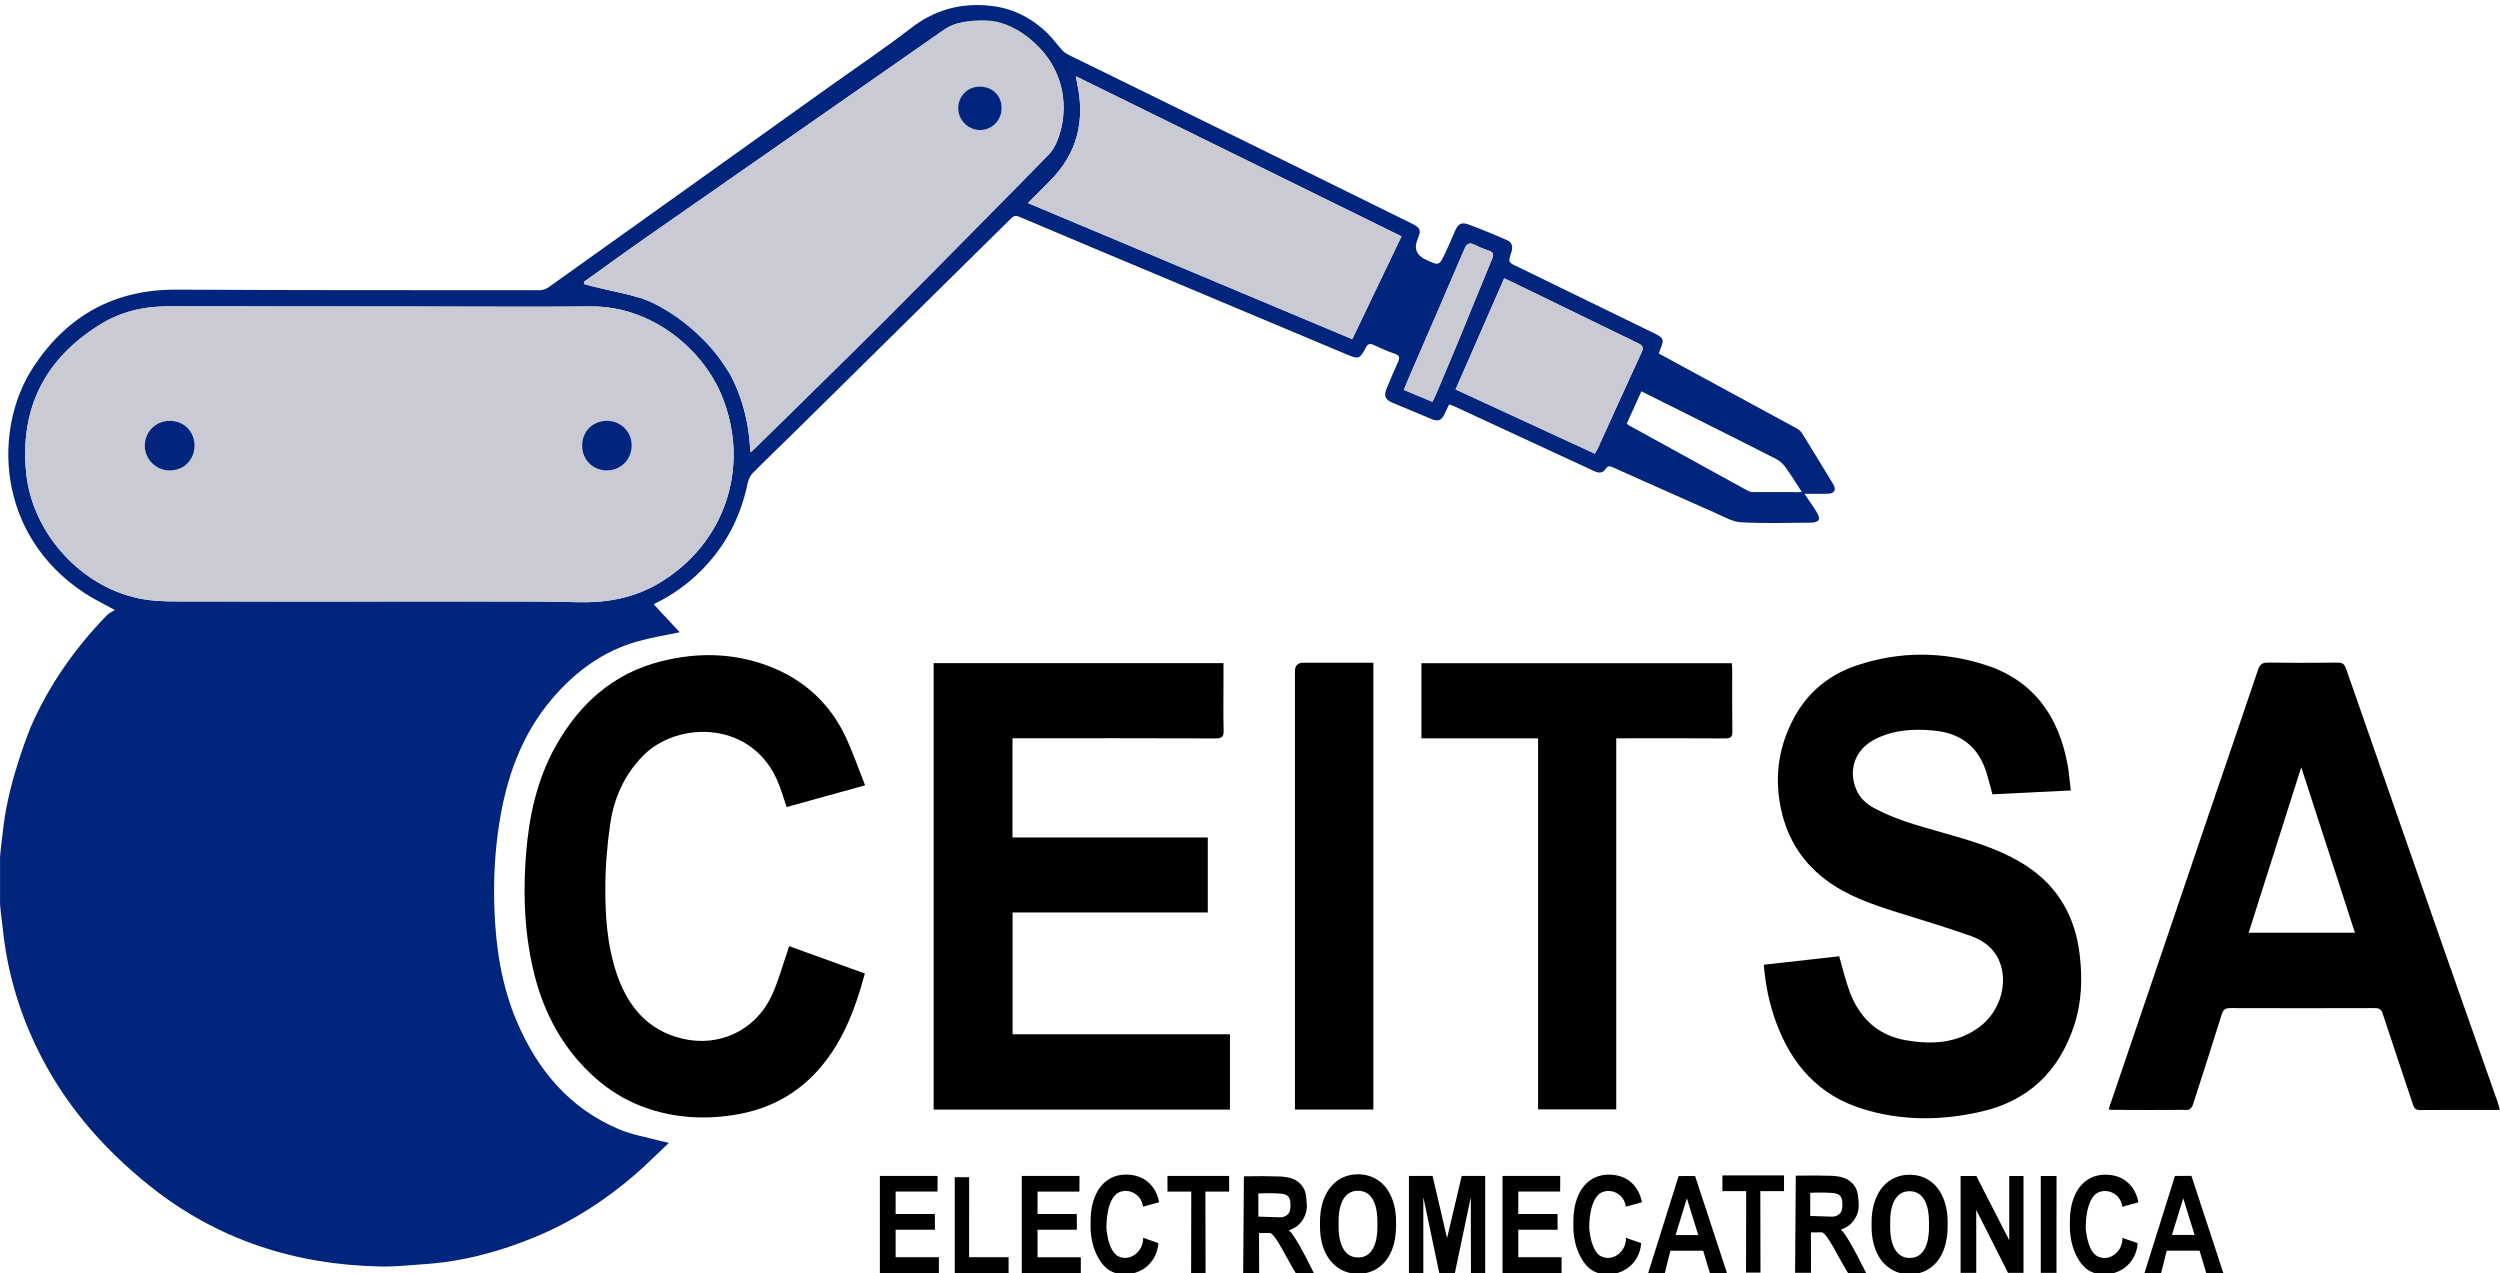 <?xml version="1.0" encoding="UTF-8"?>
<svg id="Capa_1" data-name="Capa 1" xmlns="http://www.w3.org/2000/svg" viewBox="0 0 495.02 252.16">
  <defs>
    <style>
      .cls-1 {
        fill: #cacad4;
      }

      .cls-2 {
        fill: #01257d;
      }
    </style>
  </defs>
  <g>
    <path d="M243.54,219.71h-58.67v-88.41h57.39c0,1.49,0,2.91,0,4.33,0,2.99-.06,5.99.03,8.97.04,1.24-.3,1.61-1.57,1.61-12.84-.05-25.68-.03-38.52-.03h-1.72v19.64h38.67v14.85h-38.65v24.12h43.04v14.91Z"/>
    <path d="M410.01,156.52c-5.28.26-10.37.51-15.49.76-.43-1.55-.78-3.01-1.23-4.43-1.61-5.04-5.07-7.68-10.34-8.19-4-.39-7.86-.16-11.51,1.62-4.01,1.96-5.57,5.98-3.91,10,.71,1.73,2.02,2.9,3.62,3.76,4.14,2.23,8.64,3.44,13.12,4.72,5.85,1.67,11.74,3.29,16.91,6.65,6.36,4.14,9.72,10.12,10.61,17.58.56,4.73.43,9.4-1.07,13.98-2.99,9.18-9.1,15.04-18.55,17.17-7.83,1.77-15.65,1.84-23.43-.59-8.74-2.73-14-8.83-17.07-17.14-1.33-3.61-2.09-7.36-2.43-11.38,5.04-.57,10-1.12,14.93-1.68.71,2.43,1.25,4.77,2.08,7.02,1.93,5.2,5.57,8.64,11.12,9.61,5.06.88,10.04.64,14.41-2.51,3.97-2.87,5.74-8.07,4.38-12.4-.95-3-3.18-4.77-5.93-5.75-4.83-1.71-9.75-3.15-14.64-4.7-5-1.58-9.96-3.27-14.18-6.49-5-3.81-7.93-8.9-8.98-15.09-1.02-5.96-.08-11.56,2.79-16.9,2.77-5.15,7.02-8.57,12.45-10.39,8.41-2.82,16.98-2.79,25.38-.11,9.62,3.06,14.63,10.21,16.37,19.9.28,1.57.39,3.16.62,4.98Z"/>
    <path d="M495.02,219.78c-2.07,0-3.97,0-5.87,0-3.3,0-6.59-.02-9.89.02-.82,0-1.2-.24-1.46-1.05-1.98-6.02-4.04-12-6-18.02-.31-.96-.78-1.13-1.67-1.12-9.5.03-19,.03-28.5,0-1.01,0-1.43.33-1.72,1.26-1.87,6.01-3.79,12-5.73,17.98-.12.38-.61.9-.93.91-5.12.05-10.24.02-15.35,0-.08,0-.15-.07-.36-.18.91-2.66,1.82-5.33,2.73-8,5.69-16.77,11.38-33.55,17.08-50.32,3.25-9.55,6.54-19.08,9.76-28.64.36-1.08.86-1.44,2-1.42,4.6.07,9.2.06,13.79,0,.96-.01,1.34.34,1.64,1.2,6.54,18.81,13.1,37.61,19.67,56.41,3.41,9.76,6.86,19.51,10.29,29.27.17.48.3.99.51,1.71ZM455.67,151.91c-3.53,11.12-6.96,21.9-10.42,32.78h21.05c-3.54-10.91-7.04-21.68-10.64-32.78Z"/>
    <path d="M156.25,187.35c5.08,1.83,10.02,3.61,15,5.41-2.04,7.53-4.73,14.62-10.31,20.25-4.13,4.16-9.16,6.62-14.86,7.63-6.26,1.11-12.46.8-18.51-1.39-5.28-1.91-9.57-5.18-13.2-9.36-5.26-6.08-8.08-13.29-9.46-21.12-1.15-6.51-1.26-13.09-.75-19.66.59-7.5,2.17-14.78,5.89-21.41,4.71-8.38,11.4-14.39,20.93-16.78,7.13-1.79,14.28-1.65,21.15.94,6.71,2.53,11.9,7.07,15.08,13.57,1.56,3.19,2.7,6.6,4.09,10.07-5.36,1.48-10.41,2.88-15.54,4.3-.49-1.47-.93-2.91-1.46-4.31-4.88-12.95-20.14-12.92-27.08-5.74-3.68,3.81-5.67,8.37-6.4,13.45-.61,4.22-.96,8.52-.96,12.78,0,5.65.39,11.33,2.23,16.76,2.17,6.42,6.06,11.24,12.97,12.91,7.27,1.75,14.43-1.56,17.66-8.34,1.34-2.82,2.15-5.9,3.19-8.87.11-.32.2-.65.34-1.1Z"/>
    <path d="M304.54,146.19h-23.08v-14.87h61.45c.03.39.08.76.08,1.14,0,4.12-.03,8.24.03,12.35.02,1.08-.29,1.4-1.38,1.4-6.63-.05-13.27-.02-19.9-.02-.51,0-1.03,0-1.71,0v73.48h-15.48v-73.48Z"/>
    <path d="M271.94,131.22v88.47h-15.53v-1.49c0-28.44,0-56.87,0-85.31q0-1.67,1.7-1.67c4.12,0,8.24,0,12.36,0,.47,0,.93,0,1.48,0Z"/>
  </g>
  <path class="cls-2" d="M0,169.8c.05-.54.1-1.09.14-1.63.02-.14.05-.41.09-.74,0,0,.27-2.33.5-4.17,1.16-9.23,5.38-19.37,5.38-19.37,3.54-8.09,8.6-15.44,15.08-22.09.39-.4.95-.62,1.56-1.01-2.33-1.29-4.25-2.19-5.99-3.34C-.75,105.94-1.49,84.96,6.64,72.62c6.65-10.09,16.01-15.34,28.31-15.27,23.99.13,47.97.11,71.96.11.59,0,1.27-.26,1.76-.61,18.5-13.19,36.98-26.41,55.46-39.62,5.43-3.88,10.99-7.6,16.27-11.68,4.59-3.55,9.64-4.96,15.31-4.45,4.58.41,8.47,2.33,11.73,5.52,1.07,1.05,1.95,2.3,2.97,3.41.34.37.81.65,1.26.87,11.8,5.79,23.6,11.55,35.4,17.35,10.86,5.34,21.71,10.7,32.57,16.06,1.62.8,1.8,1.33,1.09,2.97q-1.21,2.8,1.54,4.11c2.68,1.27,2.69,1.28,3.96-1.42.64-1.37,1.25-2.75,1.84-4.15.61-1.46,1.25-1.91,2.69-1.38,2.6.96,5.17,2.02,7.71,3.14,1.04.46,1.1,1.43.77,2.44-.62,1.9-.61,1.89,1,2.67,9.02,4.39,18.03,8.78,27.05,13.17,2.24,1.09,2.3,1.27,1.36,3.57-.06.15-.11.31-.19.56,2.99,1.63,5.94,3.24,8.9,4.84,6.16,3.34,12.32,6.67,18.47,10.03.39.22.77.57,1.01.95,2.08,3.35,4.12,6.71,6.16,10.07.66,1.09.25,1.84-1.05,1.88-1.45.05-2.91.01-4.65.01.96,1.42,1.78,2.56,2.51,3.77.25.4.47,1.06.31,1.4-.15.32-.84.54-1.3.54-4.68.04-9.38.19-14.05-.06-1.72-.09-3.41-1.11-5.06-1.83-6.76-2.98-13.5-6-20.25-9.01-.58-.26-1.06-.48-1.54.28-.51.81-1.31.85-2.17.46-5.17-2.4-10.35-4.79-15.52-7.19-4.2-1.94-8.4-3.89-12.6-5.83-.19-.09-.4-.12-.7-.21-.29.61-.57,1.18-.83,1.76-.65,1.4-1.29,1.69-2.65,1.12-2.6-1.07-5.19-2.15-7.78-3.25-1.35-.57-1.7-1.32-1.16-2.66.73-1.8,1.5-3.58,2.3-5.36.37-.82.36-1.32-.63-1.66-1.43-.49-2.82-1.1-4.19-1.74-.73-.34-1.12-.26-1.52.49-1.24,2.32-1.41,2.39-3.82,1.38-11.67-4.89-23.33-9.8-35-14.7-9.96-4.18-19.92-8.35-29.87-12.57-.77-.33-1.17-.06-1.67.44-7.43,7.35-14.88,14.68-22.32,22.02-6.67,6.58-13.33,13.16-20,19.73-2.9,2.86-5.85,5.67-8.72,8.56-.5.5-.86,1.27-1.01,1.97-1.36,6.61-4.3,12.35-9.05,17.19-2.76,2.8-5.89,5.06-9.58,6.83,1.79,1.92,3.48,3.74,5.16,5.55-2.85.61-5.66,1.04-8.36,1.81-6.83,1.94-12.31,5.97-16.88,11.33-6.09,7.14-9.06,15.6-10.49,24.72-.87,5.53-1.16,11.09-.97,16.68.26,7.77,1.4,15.39,4.48,22.6,4.09,9.58,10.41,17.14,20.2,21.27,2.63,1.11,5.54,1.58,8.32,2.34.4.11.8.19,1.56.36-2.4,2.25-4.53,4.4-6.81,6.37-5.88,5.05-12.33,9.22-19.51,12.2-7.14,2.97-14.54,4.96-22.3,5.46-2.81.18-5.62.51-8.42.45-16.99-.34-32.39-5.27-45.78-15.98-9.61-7.69-17.43-16.84-22.68-28.03-3.41-7.25-5.57-14.86-6.39-22.85-.03-.26-.1-.94-.23-1.91-.08-.64-.12-.87-.17-1.33-.09-.77-.13-1.41-.15-1.84v-9.07ZM75.28,119.1c6.64,0,13.27-.01,19.91,0,6.38.02,12.75-.04,19.12.14,5.73.16,11.17-.8,16.12-3.73,13.05-7.73,18.21-22.89,12.57-36.96-3.63-9.07-13.66-18-26.15-17.87-10.67.11-21.34.03-32.01.02-17.22,0-34.44-.03-51.66-.04-4.79,0-9.33,1.09-13.39,3.62-10.9,6.78-15.9,16.57-14.6,29.42,1.23,12.16,11.35,23.06,23.41,24.99,3.18.51,6.47.39,9.72.4,12.32.04,24.64.02,36.96.02ZM115.63,55.8c0,.13,0,.27-.01.4,1.83.49,3.23.84,4.14,1.06.27.07.74.18,1.35.32,1.24.29,1.76.39,2.4.54.67.15,1.63.4,2.79.76,0,0,0,0,0,0,.14-.01.35-.02.6.02.3.05.63.19.83.3.73.4,2.18.34,2.43.34,1.92.02,7.93,4.22,14.34,14.47h0c3,5.53,3.75,11.11,3.94,13.72.04.54.09,1.07.16,1.82.42-.36.66-.54.86-.74,8.8-8.67,17.66-17.29,26.4-26.03,10.63-10.64,21.17-21.38,31.72-32.1.68-.69,1.24-1.58,1.62-2.47,2.97-6.95,1.2-14.77-4.46-19.79-2-1.77-4.2-3.26-6.92-3.61-1.76-.23-3.55-.2-5.32-.38-2.12-.21-3.95.32-5.72,1.56-19.61,13.71-39.27,27.37-58.89,41.06-4.12,2.87-8.18,5.84-12.27,8.76ZM277.51,46.8c-21.53-10.58-42.89-21.09-64.48-31.7.13.7.19,1.12.28,1.53,1.57,7.37-.04,13.83-5.44,19.22-1.39,1.39-2.78,2.8-4.33,4.36,21.53,9.03,42.81,17.97,64.22,26.95,3.26-6.81,6.47-13.52,9.75-20.36ZM315.78,89.83c.22-.38.42-.66.56-.96,2.91-6.38,5.79-12.78,8.73-19.15.45-.97.16-1.34-.7-1.75-6.59-3.18-13.16-6.4-19.74-9.6-2.21-1.08-4.43-2.13-6.78-3.27-3.23,7.39-6.41,14.66-9.63,22.01,9.28,4.28,18.39,8.49,27.57,12.72ZM356.8,97.44c-1.21-1.85-2.2-3.47-3.31-4.99-.46-.63-1.11-1.22-1.8-1.57-5.9-3.01-11.83-5.97-17.75-8.94-2.93-1.47-5.86-2.92-8.93-4.45-1.01,2.22-1.96,4.32-2.89,6.37.21.19.26.27.33.31,7.85,4.32,15.7,8.65,23.55,12.96.29.16.65.3.97.3,3.16.02,6.32.01,9.81.01ZM283.62,79.57c.27-.55.49-.96.67-1.39,1.43-3.39,2.88-6.77,4.28-10.17,2.31-5.6,4.58-11.23,6.9-16.83.35-.85.18-1.25-.68-1.54-.94-.31-1.87-.7-2.76-1.15-1.02-.51-1.56-.36-2.05.78-3.45,8.09-6.96,16.15-10.46,24.22-.51,1.19-1,2.38-1.56,3.7,1.92.81,3.74,1.57,5.65,2.37Z"/>
  <path class="cls-1" d="M75.28,119.1c-12.32,0-24.64.02-36.96-.02-3.24-.01-6.54.11-9.72-.4-12.07-1.92-22.19-12.83-23.41-24.99-1.3-12.85,3.7-22.64,14.6-29.42,4.06-2.53,8.6-3.62,13.39-3.62,17.22,0,34.44.03,51.66.04,10.67,0,21.34.09,32.01-.02,12.49-.13,22.52,8.8,26.15,17.87,5.64,14.07.48,29.23-12.57,36.96-4.95,2.93-10.39,3.9-16.12,3.73-6.37-.18-12.75-.12-19.12-.14-6.64-.02-13.27,0-19.91,0ZM120.22,83.33c-2.83-.03-4.93,2.05-4.95,4.88-.02,2.8,2.11,4.94,4.9,4.94,2.75,0,4.91-2.17,4.91-4.96,0-2.71-2.13-4.84-4.86-4.86ZM38.52,88.27c.03-2.76-2.03-4.89-4.77-4.94-2.85-.06-5.09,2.12-5.08,4.93,0,2.68,2.19,4.86,4.88,4.89,2.82.03,4.94-2.06,4.97-4.88Z"/>
  <path class="cls-1" d="M115.63,55.8c4.09-2.92,8.15-5.88,12.27-8.76,19.63-13.69,39.28-27.35,58.89-41.06.6-.42,1.69-1.01,3.15-1.43,1.2-.34,2.18-.41,3.08-.47,1.14-.07,2.57-.16,4.37.23,1.65.36,2.81.96,3.55,1.35,1.85.97,3.05,2.05,3.81,2.75.69.63,1.92,1.78,3.09,3.57,1.63,2.49,2.23,4.85,2.47,6.05,0,0,1.05,5.26-1.1,10.18-.31.71-.7,1.3-.7,1.3-.05.08-.42.63-.92,1.17-2.98,3.17-31.72,32.1-31.72,32.1-8.73,8.74-17.59,17.36-26.4,26.03-.21.2-.44.38-.86.74-.07-.75-.12-1.28-.16-1.82-.38-5.19-1.72-9.74-3.94-13.71,0,0-4.41-8.07-13.83-13.26-.2-.11-.4-.22-.4-.22-.53-.28-.95-.48-1.14-.57-.26-.12-.91-.42-1.79-.75-.78-.29-1.38-.47-1.52-.51-.35-.11-.29-.09-2.21-.55-1.33-.32-1.96-.46-2.27-.53-.02,0-.12-.02-.24-.05-.02,0-.1-.02-.19-.04-.15-.03-.51-.11-.71-.15-.23-.05-.79-.17-1.29-.28-.6-.13-1.06-.23-1.63-.38-.7-.18-1.27-.34-1.66-.46,0-.16,0-.32,0-.48ZM193.97,17.15c-2.4,0-4.26,1.9-4.24,4.31.02,2.33,1.99,4.29,4.32,4.29,2.36,0,4.25-1.9,4.28-4.3.03-2.5-1.8-4.3-4.36-4.3Z"/>
  <path class="cls-1" d="M277.51,46.8c-3.28,6.84-6.49,13.55-9.75,20.36-21.41-8.99-42.69-17.92-64.22-26.95,1.56-1.57,2.94-2.97,4.33-4.36,5.4-5.39,7.02-11.85,5.44-19.22-.09-.41-.15-.82-.28-1.53,21.59,10.61,42.95,21.12,64.48,31.7Z"/>
  <path class="cls-1" d="M315.78,89.83c-9.17-4.23-18.28-8.44-27.57-12.72,3.22-7.36,6.4-14.63,9.63-22.01,2.35,1.13,4.57,2.19,6.78,3.27,6.58,3.2,13.15,6.42,19.74,9.6.86.41,1.15.78.7,1.75-2.94,6.37-5.82,12.76-8.73,19.15-.14.3-.33.58-.56.96Z"/>
  <path class="cls-1" d="M283.62,79.57c-1.91-.8-3.73-1.57-5.65-2.37.55-1.32,1.04-2.51,1.56-3.7,3.49-8.07,7.01-16.13,10.46-24.22.48-1.13,1.03-1.28,2.05-.78.89.45,1.82.83,2.76,1.15.86.29,1.03.69.68,1.54-2.32,5.6-4.59,11.22-6.9,16.83-1.4,3.4-2.85,6.78-4.28,10.17-.18.43-.4.84-.67,1.39Z"/>
  <path class="cls-2" d="M120.22,83.33c2.73.02,4.86,2.16,4.86,4.86,0,2.79-2.16,4.96-4.91,4.96-2.8,0-4.92-2.15-4.9-4.94.02-2.83,2.12-4.9,4.95-4.88Z"/>
  <path class="cls-2" d="M38.52,88.27c-.03,2.82-2.15,4.91-4.97,4.88-2.69-.02-4.87-2.21-4.88-4.89,0-2.82,2.23-4.99,5.08-4.93,2.74.05,4.8,2.19,4.77,4.94Z"/>
  <path class="cls-2" d="M193.97,17.15c2.56,0,4.39,1.79,4.36,4.3-.03,2.4-1.92,4.31-4.28,4.3-2.33,0-4.31-1.96-4.32-4.29-.02-2.41,1.85-4.31,4.24-4.31Z"/>
  <g>
    <path d="M337.26,247.66c-2.17,0-4.34,0-6.51,0-.37,1.48-.74,2.96-1.11,4.45h-3.3c2.01-6.41,4.03-12.83,6.04-19.24,1.09,0,2.17-.01,3.26-.02,2.11,6.41,4.21,12.83,6.32,19.24-1.13,0-2.26,0-3.39-.01-.44-1.47-.88-2.94-1.32-4.4ZM331.78,244.55h4.49c-.75-2.42-1.5-4.84-2.25-7.26-.75,2.42-1.49,4.84-2.24,7.26Z"/>
    <path d="M360.69,244.01c-1.09.01-1.4.01-2.11.02,0,2.67.01,5.33.02,8h-3.16c.05-6.41.1-12.83.14-19.24,2.47-.06,4.83-.04,7.11.03.51.02,2.31.09,3.52.98.75.55,1.16,1.28,1.16,1.28.21.37.32.7.39.94.06.3.14.72.19,1.22.07.67.15,1.44.04,2.2-.2,1.28-.98,2.63-2.14,3.39-.75.49-1.78.81-1.78.81,0,0,.03-.02.11-.05,0,0,.26-1.88,5.35,8.55-1.19-.01-2.38-.03-3.58-.04-1.76-2.7-4.17-8.1-5.27-8.09ZM358.44,240.77c1.45.05,2.9.09,4.35.14.18,0,1.04-.04,1.59-.7.41-.49.41-1.06.42-1.67,0-.56,0-1.25-.44-1.75-.42-.47-1.04-.53-1.67-.58-1.02-.07-2.45-.12-4.25-.02v4.57Z"/>
    <path d="M385.64,242.89c0,1.89-.31,3.54-.92,4.97-.62,1.42-1.5,2.52-2.64,3.29s-2.46,1.16-3.94,1.16-2.77-.38-3.92-1.15-2.04-1.85-2.67-3.27c-.63-1.42-.95-3.05-.96-4.89v-.95c0-1.89.31-3.55.94-4.98.63-1.44,1.52-2.54,2.66-3.31s2.46-1.15,3.93-1.15,2.78.38,3.93,1.15c1.15.77,2.03,1.87,2.66,3.31.63,1.44.94,3.09.94,4.97v.86ZM381.95,242.02c0-2.01-.33-3.54-1-4.58-.66-1.05-1.61-1.57-2.84-1.57s-2.17.52-2.83,1.55c-.66,1.03-1,2.54-1.01,4.54v.94c0,1.96.33,3.48,1,4.56.66,1.08,1.62,1.62,2.87,1.62s2.16-.52,2.82-1.56c.66-1.04.99-2.56,1-4.55v-.93Z"/>
    <path d="M423.27,246.18c-.04.59-.22,2.4-1.64,3.99-1.84,2.07-4.33,2.17-4.82,2.18-.55.01-1.92.02-3.29-.84-.36-.23-1.08-.74-1.88-1.99-1.5-2.36-1.76-4.96-1.79-6.49v-1.18c0-1.85.29-3.48.86-4.88.57-1.41,1.39-2.49,2.45-3.24,1.06-.75,2.29-1.13,3.7-1.13s2.67.33,3.69.97c.17.11.57.38,1.01.81,1.26,1.25,1.7,2.79,1.87,3.69-1.07.29-2.13.59-3.2.88-.03-.31-.18-1.27-.98-2.09-.14-.14-1.03-1.01-2.39-1.03-.26,0-.95,0-1.64.42-.16.1-.56.37-.96.99-.98,1.53-1.18,3.89-1.22,4.47-.02.48-.04.95-.06,1.43.05.62.28,2.97,1.22,4.51.33.53.64.8.89.97.73.49,1.49.48,1.72.47,1.37-.04,2.28-1,2.55-1.33.91-1.08.91-2.33.89-2.65,1,.35,2.01.7,3.01,1.04Z"/>
    <polygon points="185.91 248.94 177.34 248.94 177.34 243.5 185.13 243.5 185.11 240.38 177.34 240.38 177.34 235.94 185.63 235.94 185.65 232.84 174.22 232.84 174.22 252.06 185.91 252.06 185.91 248.94"/>
    <polygon points="199.71 252.07 199.71 248.94 191.89 248.94 191.9 233.09 189.05 233.09 189.05 252.07 199.71 252.07"/>
    <polygon points="214.01 248.95 205.44 248.95 205.44 243.5 213.23 243.5 213.21 240.38 205.44 240.38 205.44 235.95 213.73 235.95 213.75 232.85 202.32 232.85 202.32 252.07 214.01 252.07 214.01 248.95"/>
    <polygon points="309.2 248.94 300.63 248.94 300.63 243.5 308.42 243.5 308.4 240.38 300.63 240.38 300.63 235.94 308.92 235.94 308.94 232.84 297.51 232.84 297.51 252.06 309.2 252.06 309.2 248.94"/>
    <polygon points="235.88 235.95 231.17 235.95 231.17 232.84 243.38 232.84 243.38 235.95 238.68 235.95 238.71 252.08 235.85 252.08 235.88 235.95"/>
    <polygon points="345.76 235.86 341.05 235.86 341.05 232.74 353.25 232.74 353.25 235.86 348.56 235.86 348.59 251.99 345.73 251.99 345.76 235.86"/>
    <path d="M291.26,252.06c0-5-.02-10-.03-15.01l-3.15,15.01h-3.09l-3.16-15.01v15.01h-2.85v-19.22h4.68c.96,4.11,1.91,8.21,2.87,12.32.97-4.11,1.93-8.21,2.9-12.32h4.65v19.22h-2.83Z"/>
    <polygon points="397.61 252.04 391.31 239.58 391.31 252.04 388.21 252.04 388.21 232.86 391.33 232.86 397.85 245.58 397.85 232.86 400.67 232.86 400.67 252.04 397.61 252.04"/>
    <polygon points="407.2 252.04 407.21 232.86 404.09 232.86 404.09 252.04 407.2 252.04"/>
    <path d="M435.54,247.64c-2.17,0-4.34,0-6.51,0-.37,1.48-.74,2.96-1.11,4.45h-3.3c2.01-6.41,4.03-12.83,6.04-19.24,1.09,0,2.17-.01,3.26-.02,2.11,6.41,4.21,12.83,6.32,19.24-1.13,0-2.26,0-3.39-.01-.44-1.47-.88-2.94-1.32-4.4ZM430.06,244.53c1.5,0,2.99,0,4.49,0-.75-2.42-1.5-4.84-2.25-7.26-.75,2.42-1.49,4.84-2.24,7.26Z"/>
    <path d="M324.96,246.17c-.04.59-.22,2.4-1.64,3.99-1.84,2.07-4.33,2.17-4.82,2.18-.55.01-1.92.02-3.29-.84-.36-.23-1.08-.74-1.88-1.99-1.5-2.36-1.76-4.96-1.79-6.49v-1.18c0-1.85.29-3.48.86-4.88.57-1.41,1.39-2.49,2.45-3.24,1.06-.75,2.29-1.13,3.7-1.13s2.67.33,3.69.97c.17.11.57.38,1.01.81,1.26,1.25,1.7,2.79,1.87,3.69-1.07.29-2.13.59-3.2.88-.03-.31-.18-1.27-.98-2.09-.14-.14-1.03-1.01-2.39-1.03-.26,0-.95,0-1.64.42-.16.1-.56.37-.96.99-.98,1.53-1.18,3.89-1.22,4.47-.02.48-.04.95-.06,1.43.05.62.28,2.97,1.22,4.51.33.53.64.8.89.97.73.49,1.49.48,1.72.47,1.37-.04,2.28-1,2.55-1.33.91-1.08.91-2.33.89-2.65,1,.35,2.01.7,3.01,1.04Z"/>
    <path d="M276.42,242.8c0,1.89-.31,3.54-.92,4.97-.62,1.42-1.5,2.52-2.64,3.29s-2.46,1.16-3.94,1.16-2.77-.38-3.92-1.15-2.04-1.85-2.67-3.27c-.63-1.42-.95-3.05-.96-4.89v-.95c0-1.89.31-3.55.94-4.98.63-1.44,1.52-2.54,2.66-3.31s2.46-1.15,3.93-1.15,2.78.38,3.93,1.15,2.03,1.87,2.66,3.31c.63,1.44.94,3.09.94,4.97v.86ZM272.73,241.93c0-2.01-.33-3.54-1-4.58-.66-1.05-1.61-1.57-2.84-1.57s-2.17.52-2.83,1.55c-.66,1.03-1,2.54-1.01,4.54v.94c0,1.96.33,3.48,1,4.56.66,1.08,1.62,1.62,2.87,1.62s2.16-.52,2.82-1.56c.66-1.04.99-2.56,1-4.55v-.93Z"/>
    <path d="M229.36,246.16c-.04.59-.22,2.4-1.64,3.99-1.84,2.07-4.33,2.17-4.82,2.18-.55.01-1.92.02-3.29-.84-.36-.23-1.08-.74-1.88-1.99-1.5-2.36-1.76-4.96-1.79-6.49v-1.18c0-1.85.29-3.48.86-4.88.57-1.41,1.39-2.49,2.45-3.24,1.06-.75,2.29-1.13,3.7-1.13s2.67.33,3.69.97c.17.11.57.38,1.01.81,1.26,1.25,1.7,2.79,1.87,3.69-1.07.29-2.13.59-3.2.88-.03-.31-.18-1.27-.98-2.09-.14-.14-1.03-1.01-2.39-1.03-.26,0-.95,0-1.64.42-.16.1-.56.37-.96.99-.98,1.53-1.18,3.89-1.22,4.47-.02.48-.04.95-.06,1.43.05.62.28,2.97,1.22,4.51.33.53.64.8.89.97.73.49,1.49.48,1.72.47,1.37-.04,2.28-1,2.55-1.33.91-1.08.91-2.33.89-2.65,1,.35,2.01.7,3.01,1.04Z"/>
    <path d="M251.41,244.14c-1.09.01-1.4.01-2.11.02,0,2.67.01,5.33.02,8h-3.16c.05-6.41.1-12.83.14-19.24,2.47-.06,4.83-.04,7.11.03.51.02,2.31.09,3.52.98.75.55,1.16,1.28,1.16,1.28.21.37.32.7.39.94.06.3.14.72.19,1.22.07.67.15,1.44.04,2.2-.2,1.28-.98,2.63-2.14,3.39-.75.49-1.78.81-1.78.81,0,0,.03-.02.11-.05,0,0,.26-1.88,5.35,8.55-1.19-.01-2.38-.03-3.58-.04-1.76-2.7-4.17-8.1-5.27-8.09ZM249.16,240.9c1.45.05,2.9.09,4.35.14.18,0,1.04-.04,1.59-.7.41-.49.41-1.06.42-1.67,0-.56,0-1.25-.44-1.75-.42-.47-1.04-.53-1.67-.58-1.02-.07-2.45-.12-4.25-.02v4.57Z"/>
  </g>
</svg>